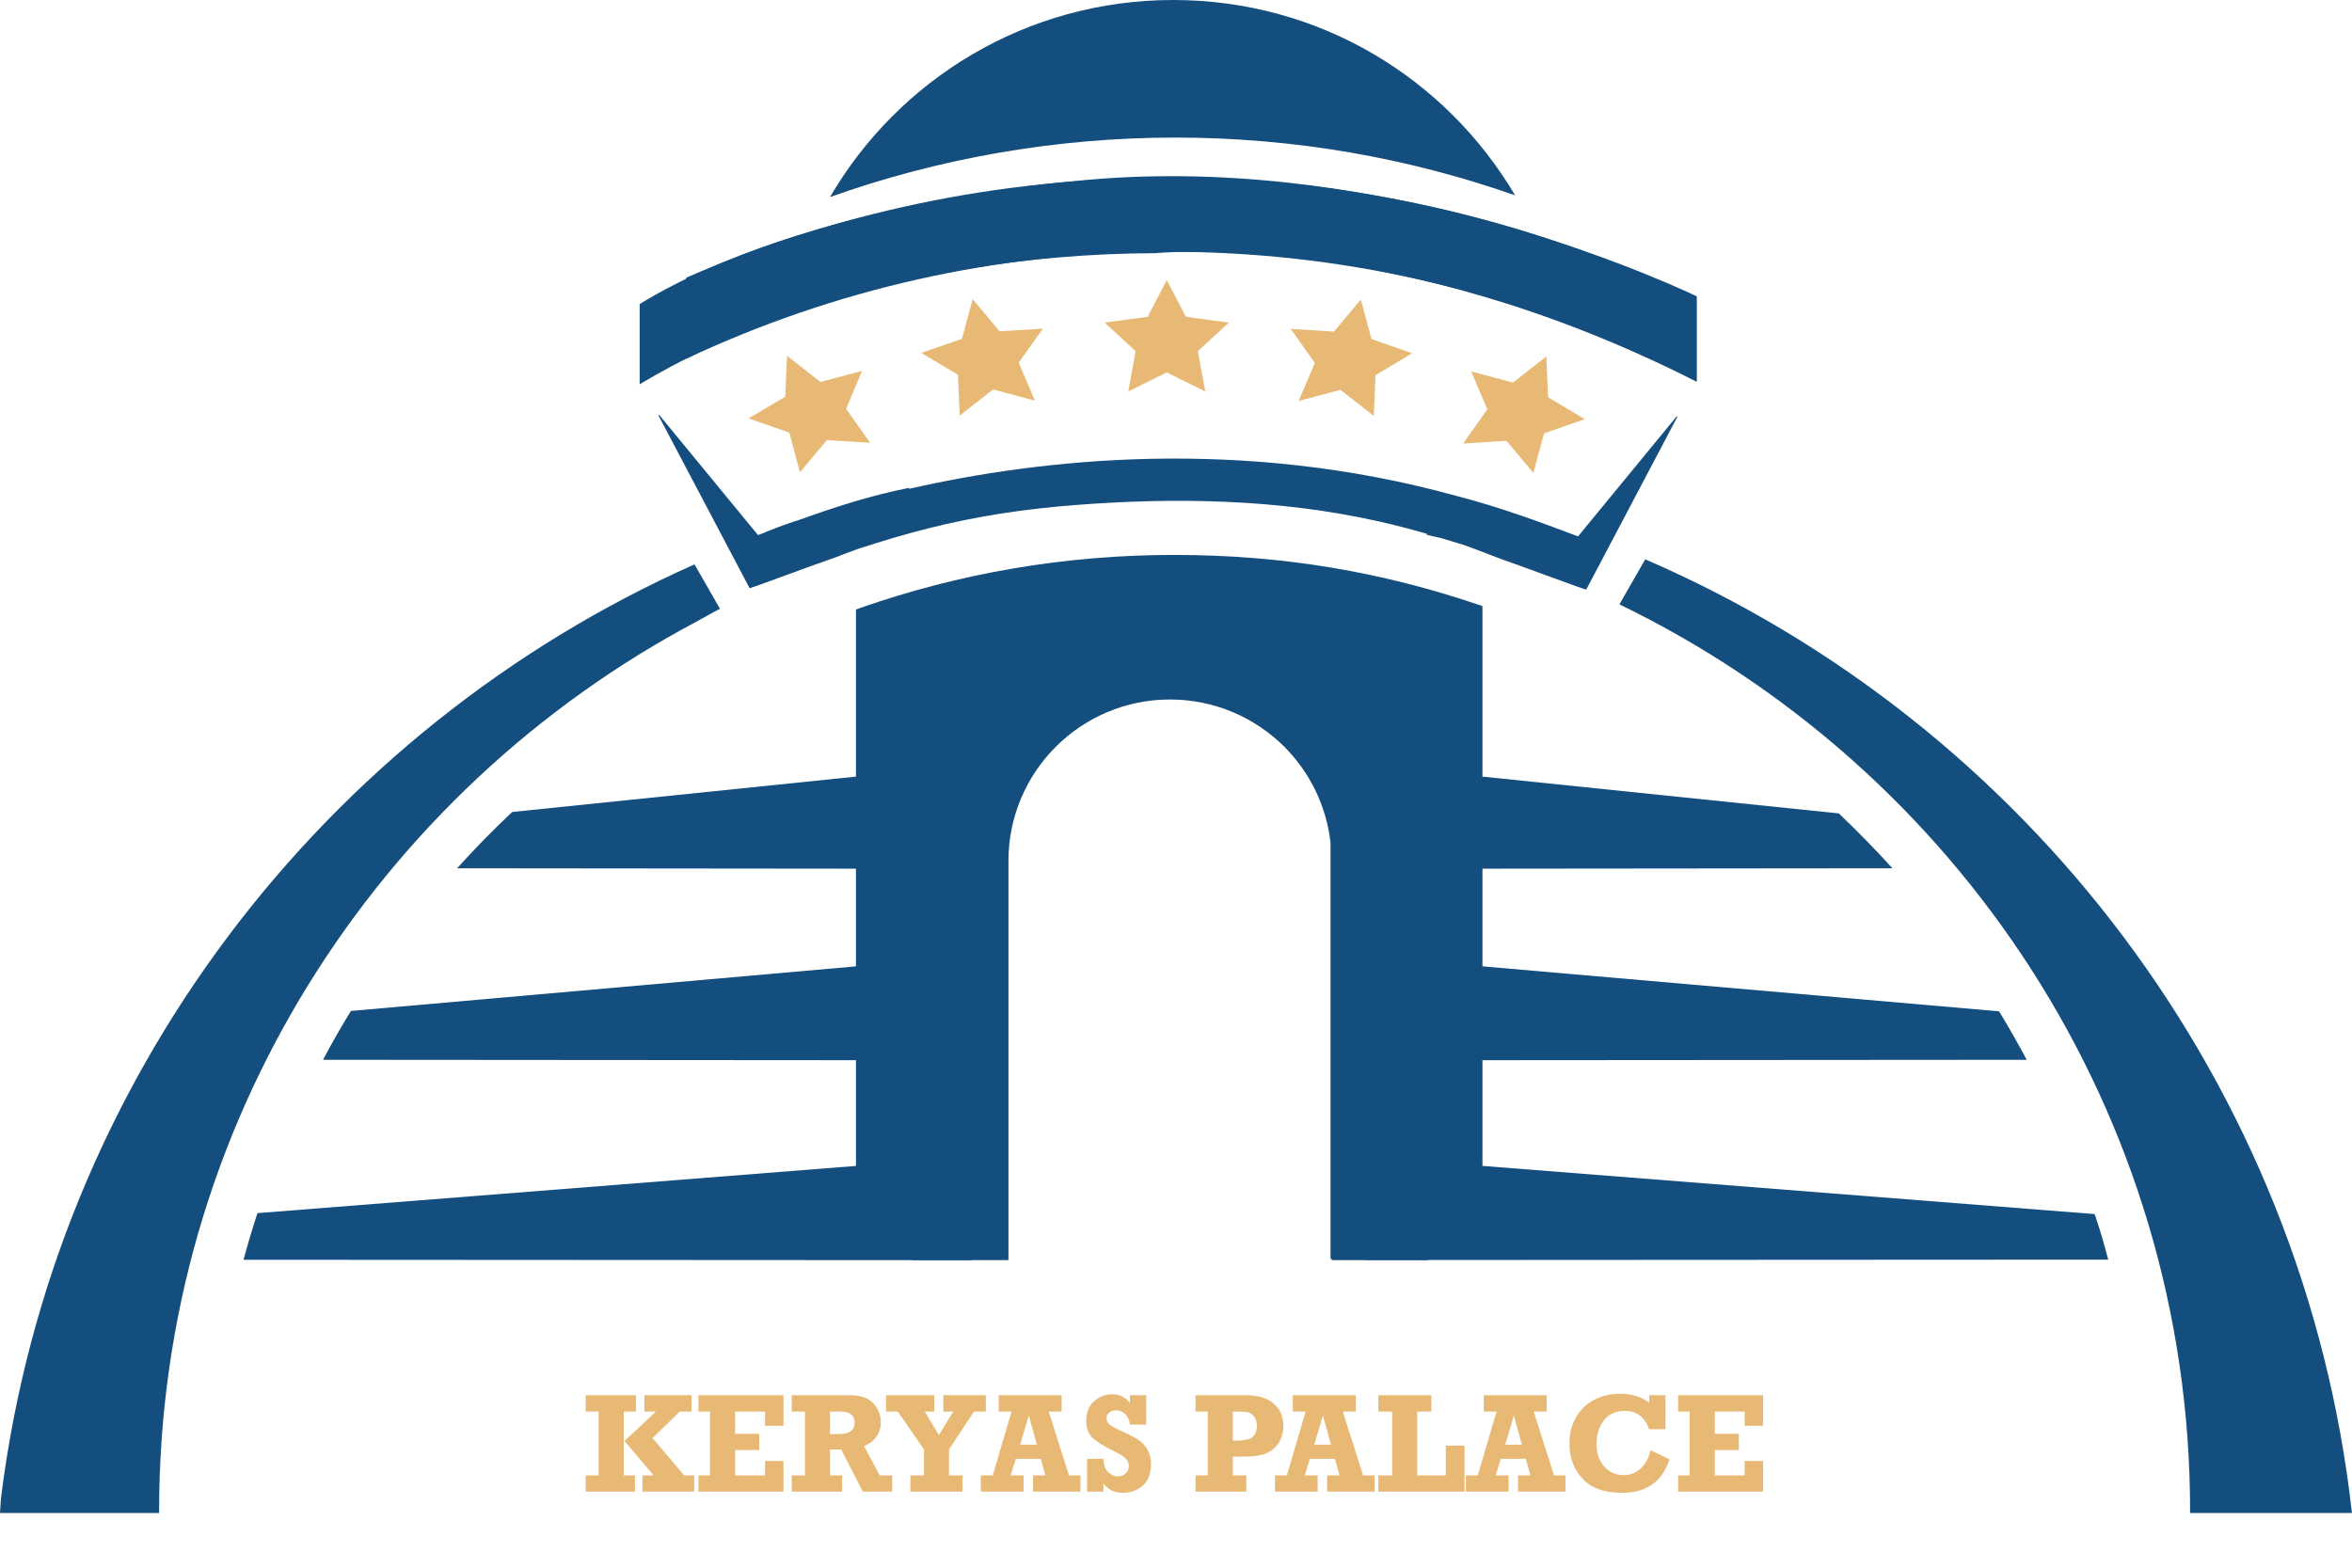 <svg width="54" height="36" viewBox="0 0 54 36" fill="none" xmlns="http://www.w3.org/2000/svg">
<path d="M26.815 4.083C22.884 4.083 19.144 4.901 15.753 6.378V8.239C19.111 6.661 22.86 5.781 26.815 5.781C30.77 5.781 34.465 6.65 37.804 8.204V6.346C34.435 4.89 30.722 4.083 26.815 4.083Z" fill="#144E7E"/>
<path d="M13.447 34.254V33.88H13.744V32.414H13.447V32.04H14.601V32.414H14.32V33.88H14.578V34.254H13.447ZM14.75 34.254V33.88H15.008L14.338 33.092L15.06 32.414H14.796V32.04H15.877V32.414H15.607L14.982 33.025L15.708 33.88H15.938V34.254H14.75ZM16.036 34.254V33.88H16.302V32.414H16.036V32.04H17.988V32.742H17.564V32.414H16.878V32.925H17.432V33.299H16.878V33.88H17.564V33.549H17.988V34.254H16.036ZM20.485 33.88V34.254H19.81L19.311 33.285H19.057V33.88H19.334V34.254H18.177V33.88H18.481V32.414H18.177V32.04H19.513C19.764 32.04 19.945 32.104 20.055 32.231C20.167 32.357 20.223 32.501 20.223 32.661C20.223 32.912 20.095 33.096 19.839 33.212L20.199 33.88H20.485ZM19.057 32.931H19.255C19.499 32.931 19.621 32.844 19.621 32.67C19.621 32.584 19.593 32.52 19.537 32.478C19.481 32.435 19.405 32.414 19.307 32.414H19.057V32.931ZM20.902 34.254V33.88H21.213V33.282L20.613 32.414H20.342V32.04H21.45V32.414H21.232L21.556 32.955L21.886 32.414H21.658V32.04H22.634V32.414H22.362L21.789 33.282V33.88H22.098V34.254H20.902ZM24.807 33.88V34.254H23.718V33.88H24.001L23.896 33.5H23.322L23.204 33.88H23.5V34.254H22.519V33.88H22.793L23.225 32.414H22.93V32.04H24.375V32.414H24.078L24.543 33.88H24.807ZM23.806 33.175L23.621 32.508L23.422 33.175H23.806ZM24.958 34.254V33.5H25.334C25.338 33.638 25.374 33.74 25.442 33.805C25.51 33.87 25.587 33.903 25.674 33.903C25.742 33.903 25.799 33.879 25.846 33.833C25.893 33.785 25.916 33.729 25.916 33.665C25.916 33.597 25.893 33.541 25.848 33.495C25.802 33.448 25.719 33.395 25.598 33.336C25.342 33.212 25.168 33.102 25.076 33.008C24.985 32.913 24.939 32.786 24.939 32.626C24.939 32.433 24.999 32.283 25.12 32.177C25.241 32.071 25.379 32.018 25.533 32.018C25.709 32.018 25.845 32.086 25.942 32.223V32.04H26.316V32.714H25.942C25.93 32.609 25.894 32.529 25.833 32.473C25.774 32.416 25.704 32.387 25.625 32.387C25.563 32.387 25.511 32.404 25.469 32.437C25.427 32.469 25.405 32.512 25.405 32.565C25.405 32.611 25.423 32.655 25.458 32.696C25.493 32.736 25.595 32.794 25.765 32.87C25.928 32.943 26.054 33.009 26.141 33.068C26.229 33.127 26.298 33.203 26.349 33.298C26.4 33.391 26.426 33.499 26.426 33.622C26.426 33.841 26.362 34.005 26.235 34.116C26.107 34.226 25.956 34.281 25.782 34.281C25.588 34.281 25.439 34.21 25.334 34.066V34.254H24.958ZM28.614 33.88V34.254H27.448V33.88H27.729V32.414H27.448V32.04H28.614C28.886 32.04 29.095 32.104 29.243 32.231C29.392 32.358 29.466 32.53 29.466 32.745C29.466 32.868 29.44 32.98 29.388 33.081C29.336 33.181 29.269 33.258 29.187 33.312C29.107 33.365 29.014 33.402 28.909 33.422C28.805 33.441 28.674 33.45 28.517 33.45H28.305V33.88H28.614ZM28.305 33.081H28.391C28.589 33.081 28.716 33.049 28.772 32.986C28.829 32.921 28.858 32.841 28.858 32.745C28.858 32.665 28.838 32.596 28.799 32.54C28.76 32.483 28.715 32.448 28.664 32.435C28.613 32.421 28.529 32.414 28.414 32.414H28.305V33.081ZM31.559 33.88V34.254H30.47V33.88H30.753L30.648 33.5H30.074L29.956 33.88H30.252V34.254H29.272V33.88H29.545L29.977 32.414H29.682V32.04H31.128V32.414H30.83L31.295 33.88H31.559ZM30.558 33.175L30.373 32.508L30.174 33.175H30.558ZM31.646 34.254V33.88H31.963V32.414H31.646V32.04H32.863V32.414H32.539V33.88H33.194V33.196H33.625V34.254H31.646ZM35.943 33.88V34.254H34.854V33.88H35.137L35.032 33.5H34.458L34.34 33.88H34.636V34.254H33.655V33.88H33.929L34.36 32.414H34.066V32.04H35.511V32.414H35.214L35.678 33.88H35.943ZM34.941 33.175L34.757 32.508L34.558 33.175H34.941ZM37.864 32.04H38.238V32.82H37.864C37.758 32.54 37.574 32.4 37.312 32.4C37.095 32.4 36.931 32.474 36.82 32.621C36.709 32.769 36.654 32.945 36.654 33.151C36.654 33.367 36.712 33.541 36.829 33.675C36.947 33.807 37.097 33.874 37.278 33.874C37.427 33.874 37.557 33.823 37.668 33.723C37.779 33.622 37.855 33.482 37.894 33.302L38.33 33.511C38.165 34.025 37.8 34.281 37.237 34.281C36.839 34.281 36.538 34.174 36.336 33.96C36.134 33.745 36.033 33.474 36.033 33.146C36.033 32.913 36.086 32.709 36.191 32.534C36.296 32.358 36.437 32.227 36.614 32.139C36.793 32.05 36.988 32.005 37.2 32.005C37.464 32.005 37.685 32.074 37.864 32.212V32.04ZM38.528 34.254V33.88H38.793V32.414H38.528V32.04H40.479V32.742H40.056V32.414H39.37V32.925H39.923V33.299H39.37V33.88H40.056V33.549H40.479V34.254H38.528Z" fill="#E8B975"/>
<path d="M22.322 26.587V28.937H20.168L5.591 28.929C5.689 28.567 5.795 28.212 5.911 27.858L19.652 26.774L20.508 26.704L20.939 26.674L22.319 26.584L22.322 26.587Z" fill="#144E7E"/>
<path d="M22.322 21.996V24.346H19.654L7.416 24.337C7.617 23.957 7.831 23.582 8.057 23.215L19.654 22.191L20.51 22.115L20.942 22.085L22.322 21.996Z" fill="#144E7E"/>
<path d="M22.607 17.598V19.948H19.651L10.494 19.939C10.899 19.491 11.32 19.059 11.76 18.646L19.651 17.834L20.795 17.717L20.939 17.709L22.607 17.598Z" fill="#144E7E"/>
<path d="M31.354 26.584V28.934H33.508L48.403 28.926C48.319 28.608 48.23 28.29 48.124 27.978C48.113 27.945 48.105 27.913 48.091 27.88L34.019 26.772L33.163 26.704L32.731 26.674L31.352 26.581L31.354 26.584Z" fill="#144E7E"/>
<path d="M46.53 24.337L34.039 24.346H31.355V21.996L32.735 22.085L33.167 22.115L34.023 22.191H34.039L45.897 23.224C46.119 23.588 46.331 23.96 46.532 24.337H46.53Z" fill="#144E7E"/>
<path d="M43.446 19.939L34.036 19.948H31.066V17.598L32.734 17.709L32.878 17.717L34.022 17.834H34.038L42.218 18.679C42.644 19.084 43.055 19.505 43.449 19.939H43.446Z" fill="#144E7E"/>
<path d="M16.53 13.98C16.408 14.042 16.288 14.11 16.171 14.175C16.117 14.202 16.06 14.232 16.003 14.268C8.655 18.16 3.653 25.848 3.653 34.702V34.745H-0C0.008 34.626 0.013 34.517 0.021 34.422C0.021 34.411 0.024 34.403 0.024 34.392C1.222 24.794 7.427 16.751 15.943 12.961H15.946L16.53 13.98Z" fill="#144E7E"/>
<path d="M50.283 34.745V34.702C50.283 25.549 44.937 17.636 37.181 13.879L37.773 12.844C46.532 16.631 52.899 24.892 53.999 34.745H50.283Z" fill="#144E7E"/>
<path d="M34.783 4.485C32.34 3.627 29.713 3.159 26.978 3.159C24.242 3.159 21.531 3.64 19.056 4.526C20.635 1.817 23.571 0 26.934 0C30.298 0 33.199 1.801 34.785 4.485H34.783Z" fill="#144E7E"/>
<path d="M34.036 13.92V28.91H32.792V28.937H30.575V28.91H30.548V19.342C30.447 18.486 30.061 17.723 29.486 17.147C28.815 16.479 27.886 16.063 26.861 16.063C24.816 16.063 23.153 17.723 23.153 19.771V28.937H20.936V28.91H19.652V13.998C19.681 13.988 19.706 13.977 19.736 13.966C21.999 13.172 24.427 12.743 26.959 12.743C29.491 12.743 31.759 13.145 33.954 13.89C33.981 13.898 34.009 13.906 34.036 13.92Z" fill="#144E7E"/>
<path d="M26.788 6.433L27.228 7.275L28.214 7.408L27.502 8.063L27.671 8.989L26.788 8.552L25.905 8.989L26.073 8.063L25.362 7.408L26.348 7.275L26.788 6.433Z" fill="#E8B975"/>
<path d="M22.332 6.87L22.949 7.607L23.943 7.547L23.389 8.327L23.759 9.199L22.8 8.943L22.034 9.544L21.993 8.606L21.151 8.104L22.085 7.781L22.332 6.87Z" fill="#E8B975"/>
<path d="M18.07 8.171L18.836 8.772L19.792 8.516L19.426 9.388L19.977 10.168L18.983 10.108L18.366 10.845L18.122 9.934L17.187 9.608L18.029 9.109L18.07 8.171Z" fill="#E8B975"/>
<path d="M35.502 8.185L35.543 9.123L36.385 9.625L35.451 9.951L35.204 10.858L34.587 10.122L33.593 10.185L34.147 9.402L33.777 8.53L34.736 8.786L35.502 8.185Z" fill="#E8B975"/>
<path d="M31.244 6.879L31.488 7.786L32.422 8.112L31.58 8.615L31.542 9.552L30.776 8.952L29.817 9.207L30.187 8.335L29.633 7.552L30.627 7.615L31.244 6.879Z" fill="#E8B975"/>
<path d="M38.958 6.805V8.769C32.017 5.235 26.527 5.814 26.527 5.814C20.401 5.835 16.313 7.846 14.686 8.824V6.982C18.524 4.637 24.642 4.162 24.642 4.162C31.401 3.447 37.752 6.237 38.958 6.805Z" fill="#144E7E"/>
<path d="M38.499 9.557L36.231 12.317C35.34 11.98 34.389 11.632 33.447 11.39C28.478 10.016 23.865 10.543 20.872 11.225V11.203C20.013 11.371 19.133 11.654 18.288 11.961V11.956C17.968 12.064 17.731 12.154 17.585 12.214C17.585 12.214 17.585 12.216 17.585 12.219C17.525 12.241 17.462 12.265 17.403 12.287L15.134 9.527C15.134 9.527 15.121 9.532 15.115 9.535L17.21 13.507C17.215 13.515 18.057 13.205 18.53 13.031C18.573 13.015 18.617 12.999 18.666 12.982C18.75 12.953 18.812 12.931 18.834 12.923C19.046 12.852 19.269 12.768 19.492 12.681C19.606 12.64 19.69 12.61 19.717 12.599C20.247 12.426 20.785 12.265 21.325 12.13C22.436 11.85 23.553 11.684 24.694 11.597C26.995 11.418 29.353 11.461 31.613 11.964C31.999 12.048 32.379 12.149 32.759 12.257V12.282C32.871 12.306 32.982 12.331 33.091 12.358C33.265 12.409 33.436 12.461 33.61 12.515C34.009 12.656 34.419 12.83 34.794 12.955C34.935 13.002 36.413 13.553 36.419 13.539L38.513 9.568C38.508 9.565 38.499 9.562 38.494 9.56L38.499 9.557Z" fill="#144E7E"/>
</svg>
